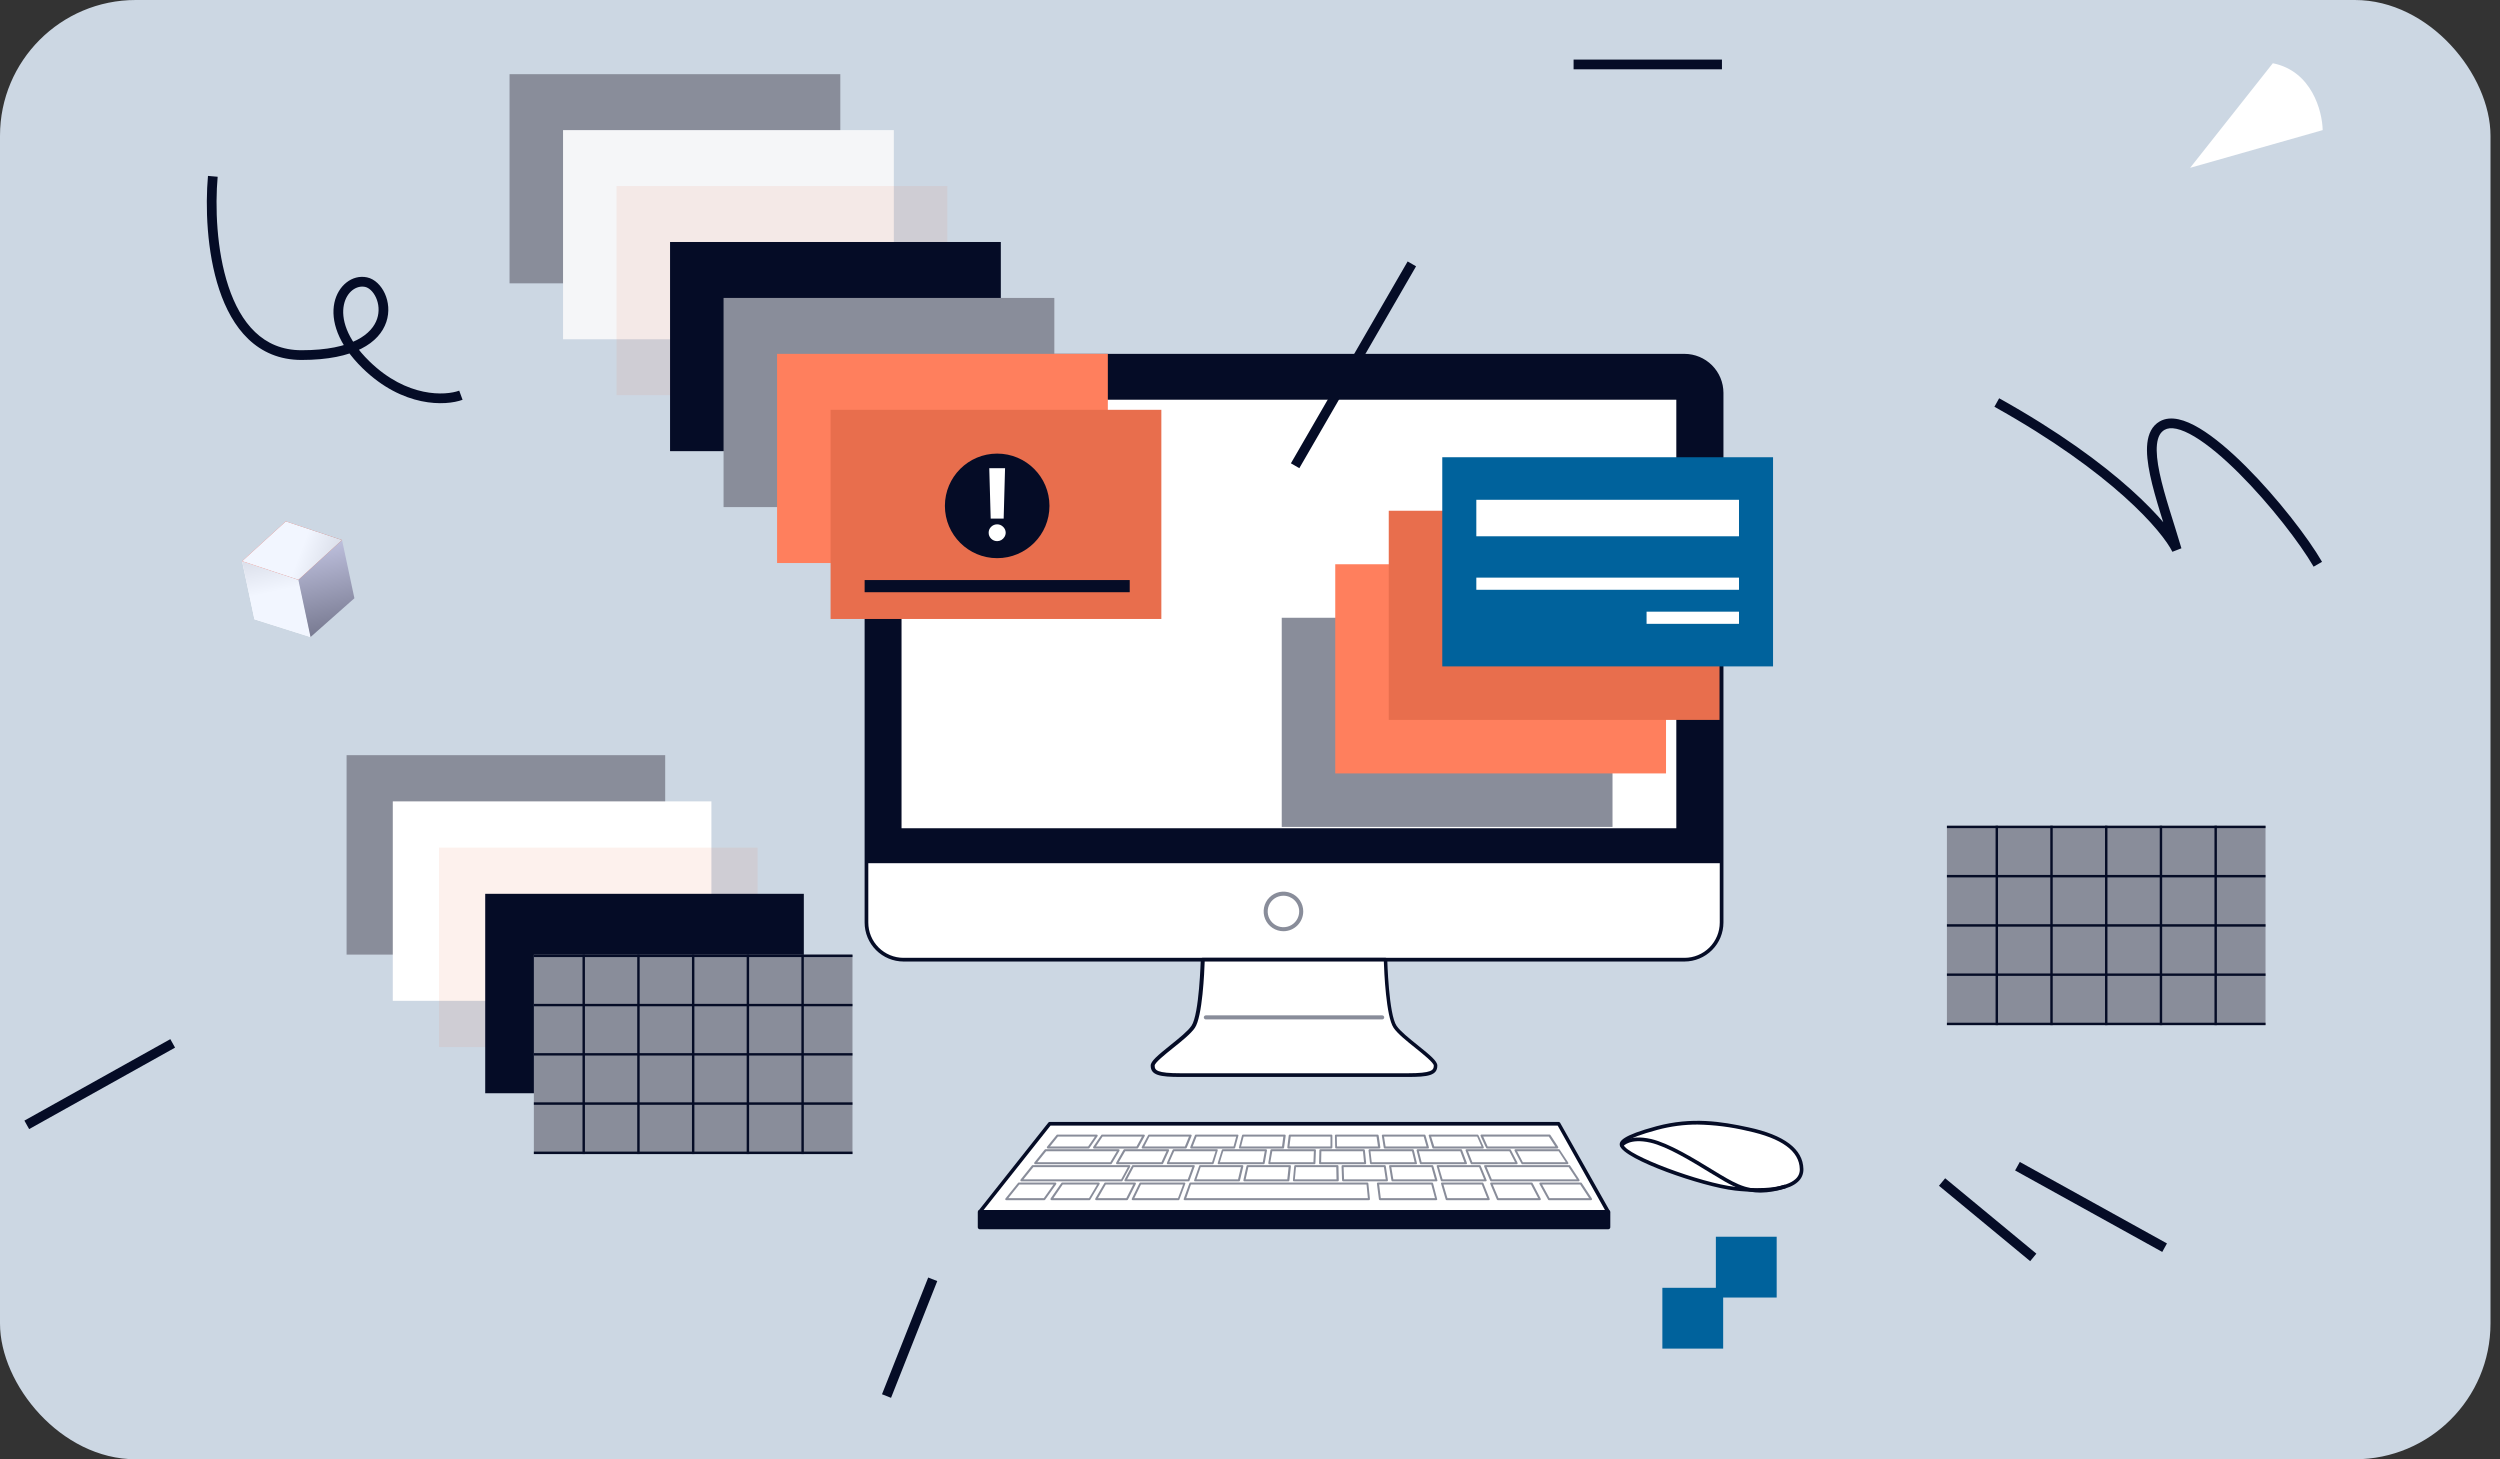 <svg width="221" height="129" viewBox="0 0 221 129" fill="none" xmlns="http://www.w3.org/2000/svg">
<rect x="0" y="0" width="221" height="129" fill="#333333" stroke="none"/>
<rect width="220.16" height="129" rx="12" fill="#CCD7E3"/>
<path d="M152.188 34.725V81.556C152.188 82.425 151.843 83.259 151.228 83.874C150.613 84.488 149.779 84.834 148.91 84.834H79.871C79.002 84.834 78.168 84.488 77.553 83.874C76.939 83.259 76.593 82.425 76.593 81.556V34.725C76.593 33.856 76.939 33.022 77.553 32.407C78.168 31.793 79.002 31.447 79.871 31.447H148.91C149.779 31.447 150.613 31.793 151.228 32.407C151.843 33.022 152.188 33.856 152.188 34.725Z" fill="white"/>
<path d="M148.91 84.999H79.872C78.959 84.997 78.085 84.633 77.44 83.988C76.796 83.343 76.433 82.468 76.432 81.556V34.726C76.433 33.813 76.796 32.939 77.44 32.293C78.085 31.648 78.959 31.284 79.872 31.282H148.91C149.823 31.284 150.697 31.648 151.343 32.293C151.988 32.938 152.351 33.813 152.353 34.726V81.556C152.351 82.468 151.988 83.343 151.343 83.988C150.697 84.634 149.823 84.997 148.91 84.999ZM79.872 31.609C79.046 31.61 78.254 31.939 77.67 32.523C77.086 33.107 76.758 33.9 76.758 34.726V81.556C76.758 82.382 77.086 83.174 77.67 83.758C78.254 84.343 79.046 84.672 79.872 84.672H148.91C149.736 84.672 150.529 84.343 151.113 83.759C151.697 83.174 152.026 82.382 152.027 81.556V34.726C152.026 33.899 151.697 33.107 151.113 32.523C150.529 31.939 149.736 31.61 148.91 31.609H79.872Z" fill="#050C26"/>
<path d="M152.188 34.725V76.308H76.593V34.725C76.593 33.856 76.939 33.022 77.553 32.407C78.168 31.793 79.002 31.447 79.871 31.447H148.91C149.779 31.447 150.613 31.793 151.228 32.407C151.843 33.022 152.188 33.856 152.188 34.725Z" fill="#050C26"/>
<path d="M148.186 35.335H79.696V73.217H148.186V35.335Z" fill="white"/>
<path d="M113.456 82.32C113.11 82.32 112.772 82.217 112.484 82.025C112.196 81.833 111.972 81.559 111.839 81.239C111.707 80.92 111.672 80.568 111.74 80.228C111.807 79.889 111.974 79.577 112.219 79.332C112.463 79.087 112.775 78.921 113.115 78.853C113.454 78.785 113.806 78.82 114.126 78.953C114.446 79.085 114.719 79.309 114.912 79.597C115.104 79.885 115.207 80.223 115.207 80.57C115.206 81.034 115.021 81.478 114.693 81.806C114.365 82.134 113.92 82.319 113.456 82.32V82.32ZM113.456 79.182C113.181 79.182 112.912 79.263 112.683 79.416C112.454 79.569 112.276 79.787 112.17 80.041C112.065 80.296 112.038 80.576 112.092 80.846C112.146 81.116 112.279 81.364 112.474 81.558C112.669 81.753 112.917 81.885 113.187 81.939C113.457 81.992 113.737 81.964 113.991 81.858C114.246 81.752 114.463 81.573 114.615 81.344C114.768 81.114 114.849 80.845 114.848 80.57C114.847 80.201 114.7 79.848 114.439 79.588C114.178 79.328 113.825 79.182 113.456 79.182Z" fill="#898D9A"/>
<path d="M123.32 90.77C122.602 89.694 122.47 84.827 122.47 84.827H106.309C106.309 84.827 106.19 89.704 105.462 90.77C104.734 91.835 101.875 93.574 101.875 94.191C101.875 94.808 102.299 95.031 104.361 95.031H124.428C126.49 95.031 126.914 94.808 126.914 94.191C126.914 93.574 124.048 91.846 123.32 90.77Z" fill="white"/>
<path d="M124.428 95.203H104.372C102.539 95.203 101.721 95.059 101.721 94.199C101.721 93.811 102.345 93.291 103.446 92.405C104.21 91.792 104.999 91.161 105.326 90.68C106.018 89.669 106.143 84.877 106.147 84.827C106.148 84.785 106.165 84.745 106.196 84.715C106.226 84.686 106.266 84.669 106.308 84.669H122.47C122.491 84.668 122.512 84.672 122.532 84.68C122.551 84.688 122.57 84.699 122.585 84.714C122.6 84.728 122.612 84.746 122.621 84.765C122.63 84.785 122.634 84.806 122.635 84.827C122.635 84.877 122.764 89.669 123.456 90.68C123.782 91.161 124.571 91.792 125.335 92.405C126.436 93.288 127.06 93.808 127.06 94.199C127.06 95.074 126.243 95.203 124.428 95.203ZM106.495 84.999C106.466 85.867 106.301 89.877 105.623 90.87C105.265 91.39 104.458 92.039 103.676 92.663C103.002 93.205 102.073 93.948 102.073 94.199C102.073 94.607 102.238 94.876 104.397 94.876H124.428C126.58 94.876 126.748 94.607 126.748 94.199C126.748 93.948 125.823 93.205 125.149 92.663C124.367 92.039 123.556 91.39 123.201 90.87C122.523 89.877 122.358 85.867 122.33 84.999H106.495Z" fill="#050C26"/>
<path d="M122.186 90.117H106.595C106.548 90.117 106.502 90.098 106.469 90.064C106.435 90.031 106.416 89.985 106.416 89.938C106.416 89.89 106.435 89.844 106.469 89.811C106.502 89.777 106.548 89.758 106.595 89.758H122.186C122.234 89.758 122.279 89.777 122.313 89.811C122.347 89.844 122.366 89.89 122.366 89.938C122.365 89.985 122.345 90.03 122.312 90.063C122.279 90.097 122.234 90.116 122.186 90.117V90.117Z" fill="#898D9A"/>
<path d="M146.478 99.736C149.674 98.879 152.314 99.356 154.516 99.829C157.564 100.486 159.228 101.644 159.264 103.362C159.3 105.08 156.424 105.439 153.393 105.102C150.362 104.764 143.638 102.304 143.351 101.25C143.207 100.672 145.191 100.066 146.478 99.736Z" fill="white"/>
<path d="M155.337 105.36C154.682 105.358 154.027 105.32 153.375 105.245C150.506 104.926 143.527 102.502 143.2 101.275C143.096 100.888 143.398 100.378 146.428 99.561C149.577 98.714 152.167 99.141 154.545 99.654C157.744 100.339 159.383 101.58 159.422 103.341C159.429 103.556 159.388 103.77 159.303 103.967C159.217 104.164 159.089 104.34 158.928 104.481C158.167 105.181 156.661 105.36 155.337 105.36ZM150.061 99.41C148.866 99.409 147.676 99.566 146.522 99.876V99.876C143.476 100.698 143.502 101.142 143.516 101.193C143.76 102.104 150.33 104.578 153.415 104.923C155.954 105.202 157.938 104.948 158.712 104.238C158.841 104.129 158.942 103.992 159.01 103.838C159.077 103.684 159.108 103.516 159.1 103.348C159.067 101.759 157.514 100.622 154.484 99.973C153.034 99.626 151.552 99.438 150.061 99.41V99.41Z" fill="#050C26"/>
<path d="M155.631 105.428C154.365 105.428 153.425 104.98 152.468 104.442C152.109 104.237 151.657 103.965 151.141 103.649C149.555 102.677 147.382 101.347 145.893 101.009C144.057 100.597 143.501 101.322 143.494 101.329C143.468 101.362 143.43 101.383 143.388 101.389C143.347 101.395 143.304 101.385 143.27 101.36C143.236 101.336 143.212 101.3 143.203 101.258C143.195 101.217 143.203 101.174 143.225 101.139C143.254 101.103 143.892 100.224 145.965 100.69C147.507 101.049 149.706 102.383 151.313 103.369C151.826 103.681 152.27 103.954 152.629 104.155C154.042 104.951 155.315 105.5 157.704 104.74C157.725 104.733 157.747 104.73 157.768 104.732C157.79 104.734 157.811 104.74 157.831 104.75C157.85 104.76 157.867 104.774 157.881 104.79C157.895 104.807 157.906 104.826 157.912 104.847C157.925 104.889 157.92 104.933 157.9 104.971C157.88 105.01 157.846 105.038 157.805 105.052C157.104 105.288 156.371 105.415 155.631 105.428V105.428Z" fill="#050C26"/>
<path d="M142.171 107.143H86.614L92.801 99.342H137.777L142.171 107.143Z" fill="white"/>
<path d="M142.171 107.308H86.614C86.584 107.307 86.554 107.298 86.528 107.282C86.502 107.266 86.481 107.242 86.468 107.215C86.454 107.187 86.449 107.156 86.452 107.126C86.455 107.096 86.467 107.066 86.485 107.042L92.672 99.238C92.688 99.219 92.707 99.203 92.73 99.193C92.752 99.182 92.776 99.177 92.801 99.177H137.777C137.806 99.177 137.834 99.185 137.858 99.199C137.883 99.214 137.903 99.234 137.917 99.259L142.311 107.06C142.325 107.085 142.332 107.114 142.332 107.143C142.332 107.171 142.325 107.2 142.311 107.225C142.297 107.25 142.276 107.271 142.252 107.285C142.227 107.3 142.199 107.307 142.171 107.308V107.308ZM86.937 106.978H141.887L137.698 99.503H92.866L86.937 106.978Z" fill="#050C26"/>
<path d="M142.171 107.143H86.614V108.488H142.171V107.143Z" fill="#050C26"/>
<path d="M142.171 108.667H86.615C86.567 108.667 86.522 108.648 86.488 108.614C86.454 108.581 86.436 108.535 86.436 108.487V107.142C86.436 107.095 86.454 107.049 86.488 107.016C86.522 106.982 86.567 106.963 86.615 106.963H142.171C142.219 106.963 142.264 106.982 142.298 107.016C142.332 107.049 142.351 107.095 142.351 107.142V108.487C142.351 108.535 142.332 108.581 142.298 108.614C142.264 108.648 142.219 108.667 142.171 108.667ZM86.794 108.308H142.003V107.322H86.794V108.308Z" fill="#050C26"/>
<path d="M121.003 106.095H104.72C104.705 106.095 104.69 106.092 104.677 106.085C104.664 106.078 104.653 106.068 104.644 106.056C104.638 106.043 104.635 106.029 104.635 106.015C104.635 106 104.638 105.986 104.644 105.973L105.143 104.596C105.149 104.579 105.16 104.564 105.175 104.553C105.189 104.542 105.207 104.536 105.226 104.535H120.877C120.899 104.536 120.92 104.545 120.936 104.56C120.952 104.575 120.962 104.596 120.963 104.618L121.103 105.995C121.104 106.021 121.095 106.046 121.078 106.067C121.069 106.077 121.058 106.086 121.044 106.091C121.031 106.096 121.017 106.097 121.003 106.095V106.095ZM104.863 105.916H120.92L120.802 104.714H105.279L104.863 105.916Z" fill="#898D9A"/>
<path d="M104.196 106.095H100.132C100.116 106.095 100.101 106.091 100.087 106.084C100.073 106.076 100.062 106.065 100.053 106.052C100.046 106.039 100.042 106.024 100.042 106.009C100.042 105.994 100.046 105.979 100.053 105.966L100.727 104.585C100.735 104.571 100.747 104.558 100.762 104.549C100.776 104.54 100.793 104.536 100.81 104.535H104.701C104.716 104.535 104.731 104.539 104.744 104.545C104.757 104.552 104.768 104.562 104.777 104.575C104.783 104.587 104.787 104.601 104.787 104.616C104.787 104.63 104.783 104.644 104.777 104.657L104.26 106.038C104.254 106.052 104.246 106.064 104.235 106.074C104.223 106.084 104.21 106.091 104.196 106.095ZM100.275 105.916H104.135L104.583 104.714H100.86L100.275 105.916Z" fill="#898D9A"/>
<path d="M109.515 104.431H105.642C105.627 104.431 105.613 104.428 105.6 104.422C105.587 104.415 105.575 104.406 105.566 104.395C105.559 104.382 105.556 104.368 105.556 104.354C105.556 104.339 105.559 104.325 105.566 104.313L106.007 103.057C106.013 103.04 106.024 103.025 106.039 103.014C106.054 103.003 106.071 102.997 106.09 102.996H109.823C109.837 102.997 109.85 103.001 109.861 103.007C109.873 103.013 109.883 103.022 109.892 103.032C109.901 103.042 109.907 103.054 109.91 103.068C109.913 103.081 109.913 103.094 109.91 103.108L109.612 104.363C109.608 104.384 109.595 104.404 109.577 104.416C109.559 104.429 109.537 104.434 109.515 104.431V104.431ZM105.767 104.252H109.443L109.698 103.176H106.136L105.767 104.252Z" fill="#898D9A"/>
<path d="M113.88 104.431H110.002C109.989 104.431 109.976 104.428 109.965 104.422C109.953 104.416 109.942 104.408 109.934 104.397C109.926 104.387 109.92 104.375 109.917 104.362C109.914 104.35 109.914 104.336 109.916 104.323L110.193 103.068C110.197 103.048 110.209 103.03 110.225 103.017C110.241 103.004 110.261 102.997 110.282 102.996H114.027C114.052 102.997 114.077 103.007 114.095 103.025C114.11 103.046 114.118 103.071 114.116 103.097L113.98 104.352C113.979 104.364 113.975 104.375 113.969 104.386C113.963 104.396 113.956 104.405 113.946 104.413C113.937 104.42 113.926 104.425 113.915 104.428C113.903 104.432 113.891 104.432 113.88 104.431V104.431ZM110.114 104.252H113.797L113.912 103.176H110.354L110.114 104.252Z" fill="#898D9A"/>
<path d="M118.241 104.431H114.385C114.36 104.431 114.335 104.42 114.317 104.402C114.308 104.393 114.302 104.383 114.298 104.371C114.294 104.359 114.293 104.346 114.295 104.334L114.41 103.079C114.412 103.056 114.422 103.035 114.439 103.02C114.456 103.005 114.477 102.996 114.5 102.996H118.23C118.254 102.996 118.277 103.006 118.293 103.023C118.31 103.039 118.32 103.062 118.32 103.086L118.348 104.338C118.349 104.35 118.347 104.363 118.343 104.374C118.338 104.386 118.332 104.397 118.323 104.406C118.312 104.416 118.299 104.423 118.285 104.427C118.27 104.432 118.255 104.433 118.241 104.431V104.431ZM114.464 104.252H118.147L118.126 103.176H114.564L114.464 104.252Z" fill="#898D9A"/>
<path d="M122.606 104.431H118.729C118.706 104.43 118.684 104.421 118.668 104.405C118.651 104.389 118.641 104.368 118.639 104.345L118.593 103.09C118.592 103.078 118.594 103.066 118.599 103.055C118.603 103.044 118.61 103.033 118.618 103.025C118.626 103.016 118.636 103.009 118.647 103.004C118.658 102.999 118.67 102.997 118.683 102.996H122.413C122.434 102.996 122.455 103.004 122.471 103.017C122.488 103.031 122.499 103.05 122.502 103.072L122.692 104.327C122.695 104.34 122.694 104.353 122.69 104.365C122.686 104.378 122.68 104.389 122.671 104.399C122.664 104.409 122.654 104.417 122.643 104.423C122.631 104.429 122.619 104.431 122.606 104.431V104.431ZM118.815 104.252H122.499L122.337 103.176H118.776L118.815 104.252Z" fill="#898D9A"/>
<path d="M126.967 104.431H123.09C123.069 104.43 123.049 104.423 123.033 104.409C123.018 104.395 123.007 104.376 123.004 104.356L122.796 103.1C122.793 103.088 122.793 103.075 122.796 103.062C122.8 103.049 122.805 103.038 122.814 103.028C122.822 103.018 122.832 103.01 122.844 103.004C122.856 102.999 122.869 102.996 122.882 102.996H126.616C126.635 102.997 126.653 103.003 126.669 103.015C126.684 103.027 126.696 103.043 126.702 103.061L127.06 104.316C127.067 104.328 127.07 104.342 127.07 104.356C127.07 104.369 127.067 104.383 127.06 104.395C127.05 104.409 127.035 104.42 127.019 104.427C127.002 104.433 126.984 104.434 126.967 104.431V104.431ZM123.169 104.252H126.849L126.547 103.176H122.993L123.169 104.252Z" fill="#898D9A"/>
<path d="M131.329 104.431H127.455C127.436 104.431 127.417 104.425 127.402 104.413C127.386 104.401 127.375 104.385 127.369 104.366L127.011 103.111C127.004 103.099 127 103.086 127 103.072C127 103.058 127.004 103.044 127.011 103.032C127.019 103.021 127.03 103.012 127.042 103.006C127.055 103 127.068 102.996 127.082 102.996H130.812C130.83 102.997 130.848 103.002 130.862 103.012C130.877 103.023 130.888 103.037 130.895 103.054L131.411 104.309C131.418 104.322 131.422 104.336 131.422 104.35C131.422 104.365 131.418 104.379 131.411 104.392C131.403 104.405 131.39 104.416 131.376 104.423C131.361 104.43 131.345 104.433 131.329 104.431V104.431ZM127.523 104.252H131.196L130.755 103.176H127.204L127.523 104.252Z" fill="#898D9A"/>
<path d="M102.732 102.918H98.748C98.732 102.917 98.716 102.913 98.702 102.905C98.688 102.896 98.677 102.885 98.669 102.871C98.662 102.857 98.658 102.842 98.658 102.826C98.658 102.811 98.662 102.795 98.669 102.781L99.322 101.637C99.329 101.623 99.34 101.612 99.353 101.603C99.366 101.595 99.381 101.591 99.397 101.59H103.267C103.282 101.59 103.298 101.593 103.311 101.601C103.324 101.608 103.335 101.62 103.342 101.634C103.349 101.647 103.353 101.662 103.353 101.677C103.353 101.692 103.349 101.706 103.342 101.72L102.818 102.864C102.811 102.88 102.799 102.894 102.784 102.904C102.768 102.914 102.75 102.918 102.732 102.918ZM98.902 102.738H102.675L103.116 101.77H99.465L98.902 102.738Z" fill="#898D9A"/>
<path d="M107.212 102.918H103.235C103.22 102.918 103.205 102.915 103.192 102.908C103.179 102.901 103.168 102.891 103.159 102.878C103.153 102.865 103.149 102.85 103.149 102.835C103.149 102.82 103.153 102.805 103.159 102.792L103.665 101.644C103.672 101.628 103.684 101.615 103.698 101.605C103.713 101.596 103.73 101.591 103.748 101.591H107.571C107.585 101.591 107.598 101.594 107.611 101.6C107.623 101.607 107.634 101.616 107.643 101.626C107.649 101.639 107.652 101.653 107.652 101.668C107.652 101.682 107.649 101.696 107.643 101.709L107.284 102.857C107.279 102.872 107.269 102.886 107.256 102.897C107.244 102.908 107.229 102.915 107.212 102.918V102.918ZM103.364 102.738H107.148L107.456 101.77H103.798L103.364 102.738Z" fill="#898D9A"/>
<path d="M111.707 102.918H107.722C107.708 102.918 107.694 102.914 107.682 102.908C107.669 102.902 107.659 102.893 107.65 102.882C107.644 102.869 107.641 102.856 107.641 102.842C107.641 102.829 107.644 102.815 107.65 102.803L108.009 101.655C108.014 101.637 108.026 101.62 108.041 101.609C108.057 101.597 108.076 101.591 108.095 101.591H111.911C111.924 101.591 111.937 101.594 111.949 101.599C111.961 101.605 111.971 101.613 111.979 101.623C111.988 101.633 111.995 101.645 111.998 101.658C112.002 101.671 112.003 101.685 112.001 101.698L111.796 102.842C111.792 102.863 111.78 102.881 111.764 102.895C111.748 102.909 111.728 102.917 111.707 102.918V102.918ZM107.84 102.738H111.631L111.804 101.77H108.134L107.84 102.738Z" fill="#898D9A"/>
<path d="M116.178 102.918H112.208C112.195 102.918 112.182 102.915 112.17 102.909C112.159 102.903 112.148 102.895 112.14 102.885C112.131 102.876 112.125 102.864 112.121 102.852C112.117 102.84 112.116 102.826 112.118 102.814L112.305 101.666C112.309 101.645 112.32 101.626 112.336 101.612C112.353 101.599 112.373 101.591 112.394 101.591H116.239C116.251 101.591 116.263 101.593 116.274 101.598C116.286 101.603 116.296 101.61 116.304 101.619C116.312 101.628 116.319 101.638 116.323 101.649C116.327 101.66 116.329 101.672 116.329 101.684L116.282 102.832C116.282 102.844 116.279 102.857 116.273 102.868C116.268 102.88 116.26 102.89 116.25 102.898C116.24 102.906 116.229 102.912 116.216 102.916C116.204 102.919 116.191 102.92 116.178 102.918ZM112.298 102.738H116.107L116.146 101.77H112.47L112.298 102.738Z" fill="#898D9A"/>
<path d="M120.68 102.918H116.695C116.683 102.917 116.671 102.915 116.66 102.91C116.648 102.905 116.639 102.898 116.63 102.889C116.622 102.881 116.615 102.871 116.611 102.859C116.606 102.848 116.604 102.836 116.605 102.824L116.634 101.68C116.634 101.656 116.643 101.634 116.66 101.617C116.677 101.6 116.7 101.591 116.723 101.591H120.565C120.587 101.591 120.609 101.599 120.626 101.614C120.642 101.63 120.653 101.651 120.654 101.673L120.769 102.817C120.772 102.843 120.764 102.869 120.748 102.889C120.73 102.907 120.705 102.917 120.68 102.918V102.918ZM116.788 102.738H120.579L120.486 101.77H116.81L116.788 102.738Z" fill="#898D9A"/>
<path d="M125.166 102.917H121.2C121.178 102.917 121.157 102.909 121.14 102.894C121.124 102.88 121.113 102.86 121.11 102.839L120.977 101.691C120.977 101.678 120.978 101.666 120.983 101.654C120.987 101.642 120.994 101.632 121.002 101.623C121.009 101.612 121.019 101.604 121.03 101.598C121.042 101.593 121.054 101.59 121.067 101.59H124.894C124.914 101.591 124.933 101.597 124.948 101.61C124.964 101.622 124.975 101.639 124.98 101.659L125.252 102.806C125.258 102.818 125.261 102.831 125.261 102.844C125.261 102.857 125.258 102.87 125.252 102.882C125.242 102.895 125.229 102.905 125.214 102.911C125.199 102.917 125.183 102.92 125.166 102.917V102.917ZM121.26 102.738H125.052L124.822 101.77H121.149L121.26 102.738Z" fill="#898D9A"/>
<path d="M129.589 102.918H125.604C125.584 102.918 125.564 102.911 125.549 102.899C125.533 102.887 125.522 102.869 125.518 102.849L125.227 101.702C125.224 101.689 125.224 101.675 125.227 101.662C125.23 101.649 125.236 101.637 125.245 101.626C125.253 101.616 125.263 101.607 125.275 101.6C125.287 101.594 125.3 101.591 125.313 101.591H129.158C129.176 101.591 129.194 101.596 129.208 101.607C129.223 101.617 129.234 101.631 129.241 101.648L129.671 102.796C129.677 102.809 129.681 102.823 129.681 102.837C129.681 102.851 129.677 102.865 129.671 102.878C129.662 102.891 129.649 102.902 129.635 102.909C129.621 102.916 129.605 102.919 129.589 102.918V102.918ZM125.672 102.738H129.449L129.09 101.77H125.428L125.672 102.738Z" fill="#898D9A"/>
<path d="M134.077 102.918H130.092C130.074 102.918 130.056 102.913 130.041 102.902C130.027 102.892 130.015 102.877 130.009 102.86L129.561 101.713C129.555 101.7 129.552 101.686 129.552 101.671C129.552 101.657 129.555 101.643 129.561 101.63C129.57 101.618 129.581 101.608 129.594 101.601C129.607 101.594 129.622 101.591 129.636 101.591H133.481C133.498 101.591 133.514 101.596 133.528 101.605C133.542 101.613 133.553 101.626 133.56 101.641L134.148 102.785C134.156 102.799 134.16 102.814 134.16 102.83C134.16 102.845 134.156 102.861 134.148 102.875C134.141 102.887 134.131 102.898 134.118 102.905C134.105 102.913 134.091 102.917 134.077 102.918ZM130.153 102.738H133.929L133.431 101.77H129.773L130.153 102.738Z" fill="#898D9A"/>
<path d="M138.562 102.918H134.577C134.561 102.918 134.545 102.913 134.531 102.905C134.517 102.897 134.506 102.885 134.498 102.871L133.888 101.723C133.882 101.709 133.878 101.694 133.878 101.678C133.878 101.663 133.882 101.648 133.888 101.634C133.897 101.621 133.908 101.611 133.921 101.603C133.934 101.596 133.949 101.591 133.964 101.591H137.809C137.824 101.59 137.839 101.594 137.852 101.602C137.865 101.609 137.876 101.62 137.884 101.634L138.634 102.778C138.643 102.792 138.647 102.808 138.647 102.824C138.647 102.841 138.643 102.857 138.634 102.871C138.626 102.884 138.616 102.895 138.604 102.903C138.591 102.912 138.577 102.916 138.562 102.918ZM134.617 102.738H138.415L137.784 101.77H134.111L134.617 102.738Z" fill="#898D9A"/>
<path d="M96.238 101.529H92.633C92.616 101.529 92.599 101.524 92.584 101.514C92.57 101.505 92.558 101.491 92.551 101.476C92.542 101.462 92.538 101.445 92.538 101.429C92.538 101.413 92.542 101.396 92.551 101.382L93.401 100.332C93.408 100.32 93.418 100.311 93.43 100.305C93.442 100.299 93.455 100.296 93.469 100.296H96.948C96.964 100.296 96.98 100.301 96.994 100.31C97.008 100.319 97.019 100.331 97.027 100.346C97.035 100.36 97.038 100.376 97.038 100.393C97.037 100.409 97.032 100.425 97.023 100.439L96.306 101.49C96.298 101.502 96.288 101.511 96.276 101.518C96.265 101.525 96.251 101.529 96.238 101.529ZM92.82 101.35H96.188L96.79 100.475H93.523L92.82 101.35Z" fill="#898D9A"/>
<path d="M100.527 101.529H96.715C96.698 101.528 96.683 101.523 96.669 101.515C96.655 101.506 96.644 101.494 96.636 101.479C96.627 101.466 96.623 101.45 96.623 101.434C96.623 101.419 96.627 101.403 96.636 101.39L97.353 100.335C97.361 100.323 97.372 100.312 97.386 100.305C97.399 100.299 97.413 100.295 97.428 100.296H101.115C101.131 100.296 101.146 100.3 101.16 100.309C101.173 100.317 101.184 100.328 101.191 100.342C101.2 100.355 101.204 100.37 101.204 100.385C101.204 100.401 101.2 100.416 101.191 100.428L100.613 101.483C100.605 101.498 100.593 101.511 100.578 101.52C100.562 101.528 100.545 101.531 100.527 101.529ZM96.883 101.35H100.47L100.947 100.475H97.464L96.883 101.35Z" fill="#898D9A"/>
<path d="M104.82 101.529H101.008C100.992 101.529 100.977 101.525 100.964 101.517C100.95 101.508 100.94 101.497 100.933 101.483C100.925 101.47 100.92 101.455 100.92 101.44C100.92 101.425 100.925 101.41 100.933 101.397L101.496 100.346C101.503 100.331 101.514 100.318 101.528 100.309C101.542 100.3 101.558 100.296 101.575 100.296H105.258C105.273 100.297 105.287 100.301 105.3 100.307C105.313 100.314 105.324 100.324 105.333 100.335C105.339 100.349 105.343 100.363 105.343 100.378C105.343 100.393 105.339 100.408 105.333 100.421L104.903 101.472C104.896 101.488 104.884 101.502 104.87 101.512C104.855 101.522 104.838 101.528 104.82 101.529V101.529ZM101.158 101.35H104.745L105.104 100.475H101.607L101.158 101.35Z" fill="#898D9A"/>
<path d="M109.113 101.529H105.3C105.286 101.529 105.271 101.524 105.259 101.517C105.246 101.51 105.235 101.5 105.227 101.488C105.219 101.475 105.214 101.461 105.213 101.447C105.211 101.432 105.213 101.418 105.218 101.404L105.634 100.353C105.641 100.337 105.652 100.322 105.667 100.312C105.681 100.302 105.698 100.296 105.716 100.296H109.4C109.414 100.296 109.427 100.299 109.44 100.305C109.452 100.312 109.463 100.321 109.471 100.332C109.478 100.344 109.481 100.357 109.481 100.371C109.481 100.385 109.478 100.398 109.471 100.41L109.188 101.461C109.183 101.479 109.174 101.494 109.161 101.507C109.147 101.519 109.131 101.527 109.113 101.529V101.529ZM105.433 101.35H109.045L109.281 100.475H105.777L105.433 101.35Z" fill="#898D9A"/>
<path d="M113.406 101.529H109.594C109.581 101.529 109.567 101.526 109.556 101.52C109.544 101.513 109.534 101.504 109.526 101.494C109.52 101.481 109.517 101.468 109.517 101.454C109.517 101.44 109.52 101.427 109.526 101.415L109.795 100.364C109.8 100.345 109.811 100.328 109.827 100.316C109.842 100.303 109.861 100.296 109.881 100.296H113.564C113.577 100.296 113.59 100.299 113.602 100.304C113.614 100.31 113.624 100.318 113.632 100.328C113.641 100.337 113.648 100.349 113.652 100.361C113.656 100.374 113.656 100.387 113.654 100.4L113.514 101.451C113.513 101.463 113.509 101.475 113.503 101.486C113.496 101.497 113.488 101.507 113.478 101.514C113.468 101.521 113.456 101.527 113.444 101.529C113.431 101.532 113.419 101.532 113.406 101.529V101.529ZM109.709 101.35H113.331L113.446 100.475H109.935L109.709 101.35Z" fill="#898D9A"/>
<path d="M117.703 101.529H113.887C113.875 101.53 113.862 101.527 113.851 101.522C113.839 101.516 113.83 101.508 113.823 101.497C113.814 101.488 113.807 101.477 113.803 101.466C113.799 101.454 113.797 101.441 113.797 101.429L113.923 100.375C113.926 100.353 113.936 100.334 113.951 100.319C113.967 100.305 113.988 100.296 114.009 100.296H117.693C117.716 100.296 117.739 100.305 117.756 100.322C117.773 100.339 117.782 100.362 117.782 100.385V101.436C117.782 101.448 117.779 101.46 117.774 101.471C117.77 101.483 117.762 101.492 117.753 101.501C117.741 101.516 117.723 101.526 117.703 101.529V101.529ZM113.988 101.35H117.614V100.475H114.099L113.988 101.35Z" fill="#898D9A"/>
<path d="M121.918 101.529H118.12C118.096 101.529 118.073 101.52 118.056 101.503C118.039 101.486 118.03 101.464 118.03 101.44L118.008 100.389C118.008 100.377 118.01 100.365 118.014 100.354C118.018 100.343 118.025 100.333 118.033 100.324C118.042 100.315 118.052 100.308 118.063 100.303C118.074 100.298 118.086 100.296 118.098 100.296H121.781C121.803 100.296 121.824 100.304 121.841 100.319C121.857 100.333 121.868 100.353 121.871 100.375L122.022 101.425C122.024 101.438 122.023 101.451 122.019 101.464C122.015 101.476 122.009 101.487 122 101.497C121.99 101.508 121.977 101.517 121.963 101.523C121.948 101.528 121.933 101.531 121.918 101.529V101.529ZM118.191 101.35H121.814L121.688 100.475H118.173L118.191 101.35Z" fill="#898D9A"/>
<path d="M126.222 101.529H122.413C122.391 101.529 122.37 101.521 122.354 101.506C122.337 101.492 122.327 101.472 122.323 101.451L122.155 100.4C122.153 100.387 122.154 100.374 122.158 100.361C122.161 100.349 122.168 100.338 122.176 100.328C122.194 100.309 122.218 100.297 122.244 100.296H125.928C125.947 100.296 125.966 100.303 125.982 100.316C125.997 100.328 126.009 100.345 126.014 100.364L126.312 101.415C126.318 101.427 126.321 101.44 126.321 101.454C126.321 101.468 126.318 101.481 126.312 101.494C126.301 101.507 126.288 101.518 126.272 101.524C126.256 101.53 126.239 101.532 126.222 101.529V101.529ZM122.485 101.35H126.104L125.856 100.475H122.348L122.485 101.35Z" fill="#898D9A"/>
<path d="M131.091 101.529H126.705C126.686 101.529 126.667 101.522 126.652 101.511C126.636 101.499 126.625 101.483 126.619 101.465L126.303 100.414C126.293 100.388 126.293 100.358 126.303 100.332C126.312 100.321 126.323 100.312 126.335 100.305C126.348 100.299 126.361 100.296 126.375 100.296H130.611C130.628 100.296 130.645 100.301 130.66 100.31C130.675 100.32 130.686 100.333 130.693 100.349L131.16 101.4C131.166 101.414 131.169 101.429 131.169 101.443C131.169 101.458 131.166 101.473 131.16 101.486C131.152 101.498 131.142 101.508 131.13 101.515C131.118 101.523 131.105 101.528 131.091 101.529V101.529ZM126.788 101.35H130.966L130.582 100.475H126.511L126.788 101.35Z" fill="#898D9A"/>
<path d="M137.651 101.529H131.454C131.436 101.529 131.419 101.524 131.405 101.515C131.39 101.505 131.378 101.492 131.371 101.476L130.884 100.421C130.877 100.408 130.873 100.393 130.873 100.378C130.873 100.363 130.877 100.348 130.884 100.335C130.891 100.322 130.902 100.311 130.915 100.303C130.929 100.296 130.944 100.292 130.959 100.292H136.981C136.996 100.293 137.01 100.297 137.024 100.305C137.037 100.312 137.048 100.322 137.056 100.335L137.741 101.386C137.75 101.399 137.754 101.415 137.754 101.431C137.754 101.447 137.75 101.462 137.741 101.476C137.733 101.492 137.721 101.507 137.705 101.516C137.689 101.526 137.67 101.53 137.651 101.529V101.529ZM131.511 101.35H137.486L136.916 100.475H131.117L131.511 101.35Z" fill="#898D9A"/>
<path d="M139.553 104.431H131.817C131.799 104.431 131.782 104.426 131.767 104.416C131.753 104.407 131.741 104.393 131.734 104.377L131.203 103.122C131.196 103.108 131.193 103.094 131.193 103.079C131.193 103.064 131.196 103.049 131.203 103.036C131.212 103.023 131.223 103.013 131.236 103.006C131.249 103 131.264 102.996 131.279 102.996H138.724C138.74 102.995 138.755 102.999 138.769 103.006C138.782 103.014 138.793 103.026 138.8 103.039L139.621 104.291C139.63 104.305 139.635 104.321 139.635 104.338C139.635 104.354 139.63 104.37 139.621 104.384C139.614 104.397 139.605 104.408 139.593 104.416C139.581 104.424 139.567 104.429 139.553 104.431V104.431ZM131.878 104.252H139.388L138.671 103.176H131.422L131.878 104.252Z" fill="#898D9A"/>
<path d="M99.63 106.095H96.9C96.884 106.095 96.869 106.09 96.855 106.082C96.841 106.074 96.83 106.062 96.822 106.049C96.815 106.035 96.811 106.019 96.811 106.004C96.811 105.988 96.815 105.973 96.822 105.959L97.625 104.582C97.632 104.568 97.643 104.556 97.656 104.548C97.669 104.54 97.685 104.535 97.7 104.535H100.322C100.338 104.534 100.354 104.538 100.368 104.545C100.382 104.553 100.394 104.564 100.402 104.577C100.411 104.591 100.415 104.606 100.416 104.622C100.416 104.638 100.412 104.654 100.405 104.668L99.709 106.045C99.701 106.06 99.69 106.072 99.676 106.081C99.662 106.089 99.646 106.094 99.63 106.095V106.095ZM97.058 105.916H99.569L100.175 104.714H97.751L97.058 105.916Z" fill="#898D9A"/>
<path d="M131.6 106.095H127.885C127.866 106.095 127.847 106.088 127.831 106.077C127.816 106.065 127.805 106.049 127.799 106.031L127.393 104.65C127.387 104.638 127.384 104.624 127.384 104.61C127.384 104.597 127.387 104.583 127.393 104.571C127.402 104.56 127.413 104.551 127.425 104.545C127.438 104.539 127.451 104.535 127.465 104.535H131.052C131.07 104.536 131.087 104.542 131.101 104.552C131.116 104.562 131.127 104.576 131.134 104.593L131.683 105.97C131.689 105.983 131.692 105.998 131.692 106.013C131.692 106.028 131.689 106.042 131.683 106.056C131.674 106.069 131.661 106.079 131.647 106.086C131.632 106.093 131.616 106.096 131.6 106.095V106.095ZM127.953 105.916H131.468L130.991 104.714H127.598L127.953 105.916Z" fill="#898D9A"/>
<path d="M136.12 106.095H132.405C132.387 106.095 132.369 106.09 132.355 106.079C132.34 106.069 132.329 106.055 132.322 106.038L131.741 104.661C131.735 104.647 131.732 104.632 131.732 104.618C131.732 104.603 131.735 104.588 131.741 104.575C131.75 104.563 131.761 104.553 131.774 104.546C131.787 104.539 131.802 104.535 131.817 104.535H135.403C135.42 104.535 135.436 104.54 135.45 104.549C135.464 104.558 135.475 104.57 135.482 104.585L136.199 105.963C136.207 105.976 136.211 105.992 136.211 106.007C136.211 106.023 136.207 106.039 136.199 106.052C136.191 106.066 136.18 106.077 136.166 106.085C136.152 106.093 136.136 106.096 136.12 106.095V106.095ZM132.466 105.916H135.973L135.342 104.714H131.96L132.466 105.916Z" fill="#898D9A"/>
<path d="M140.64 106.095H136.924C136.908 106.096 136.893 106.091 136.88 106.083C136.866 106.075 136.855 106.063 136.849 106.049L136.088 104.668C136.08 104.655 136.076 104.64 136.076 104.625C136.076 104.61 136.08 104.595 136.088 104.582C136.095 104.568 136.106 104.556 136.119 104.548C136.133 104.54 136.148 104.535 136.164 104.535H139.75C139.765 104.536 139.78 104.54 139.793 104.548C139.806 104.555 139.817 104.566 139.826 104.578L140.726 105.955C140.735 105.969 140.739 105.986 140.739 106.002C140.739 106.019 140.735 106.035 140.726 106.049C140.717 106.064 140.705 106.077 140.69 106.085C140.674 106.093 140.657 106.097 140.64 106.095V106.095ZM136.978 105.916H140.475L139.689 104.714H136.321L136.978 105.916Z" fill="#898D9A"/>
<path d="M126.967 106.095H121.982C121.96 106.095 121.94 106.086 121.924 106.072C121.908 106.057 121.898 106.038 121.896 106.016L121.72 104.636C121.718 104.623 121.719 104.611 121.722 104.599C121.726 104.587 121.733 104.576 121.741 104.567C121.749 104.557 121.76 104.549 121.771 104.543C121.783 104.537 121.796 104.535 121.809 104.535H126.598C126.617 104.535 126.637 104.542 126.652 104.555C126.668 104.567 126.679 104.584 126.684 104.603L127.042 105.981C127.049 105.993 127.052 106.006 127.052 106.02C127.052 106.034 127.049 106.047 127.042 106.06C127.033 106.071 127.022 106.08 127.009 106.086C126.996 106.093 126.981 106.096 126.967 106.095V106.095ZM122.061 105.916H126.852L126.529 104.715H121.917L122.061 105.916Z" fill="#898D9A"/>
<path d="M96.32 106.095H92.952C92.935 106.096 92.918 106.091 92.904 106.082C92.889 106.073 92.877 106.06 92.87 106.045C92.862 106.031 92.858 106.015 92.858 105.998C92.858 105.982 92.862 105.966 92.87 105.952L93.824 104.575C93.832 104.563 93.844 104.553 93.857 104.546C93.87 104.539 93.884 104.535 93.899 104.535H97.127C97.143 104.535 97.158 104.539 97.172 104.548C97.185 104.556 97.196 104.568 97.203 104.582C97.211 104.595 97.216 104.611 97.216 104.627C97.216 104.643 97.211 104.658 97.203 104.671L96.381 106.052C96.374 106.063 96.365 106.073 96.355 106.08C96.344 106.087 96.333 106.093 96.32 106.095V106.095ZM93.121 105.916H96.27L96.987 104.714H93.942L93.121 105.916Z" fill="#898D9A"/>
<path d="M92.32 106.095H88.952C88.935 106.096 88.918 106.091 88.903 106.083C88.888 106.074 88.876 106.061 88.869 106.045C88.861 106.029 88.858 106.012 88.861 105.995C88.863 105.978 88.87 105.962 88.881 105.948L89.993 104.571C90.001 104.561 90.011 104.552 90.023 104.546C90.034 104.54 90.047 104.536 90.061 104.535H93.289C93.306 104.535 93.323 104.539 93.337 104.548C93.352 104.557 93.364 104.57 93.371 104.585C93.379 104.6 93.383 104.616 93.383 104.632C93.383 104.648 93.379 104.664 93.371 104.679L92.392 106.056C92.384 106.067 92.373 106.077 92.361 106.084C92.348 106.091 92.334 106.095 92.32 106.095V106.095ZM89.139 105.916H92.274L93.127 104.715H90.104L89.139 105.916Z" fill="#898D9A"/>
<path d="M99.167 104.431H90.291C90.274 104.431 90.258 104.426 90.244 104.418C90.23 104.409 90.219 104.396 90.212 104.381C90.202 104.366 90.197 104.35 90.197 104.332C90.197 104.315 90.202 104.298 90.212 104.284L91.219 103.029C91.238 103.009 91.264 102.997 91.291 102.996H99.838C99.853 102.997 99.868 103.001 99.881 103.009C99.894 103.016 99.905 103.027 99.913 103.039C99.921 103.053 99.925 103.068 99.925 103.084C99.925 103.1 99.921 103.115 99.913 103.129L99.232 104.384C99.225 104.397 99.216 104.407 99.205 104.415C99.194 104.423 99.181 104.429 99.167 104.431ZM90.477 104.252H99.114L99.698 103.176H91.345L90.477 104.252Z" fill="#898D9A"/>
<path d="M98.217 102.918H91.51C91.494 102.917 91.478 102.912 91.464 102.903C91.45 102.894 91.439 102.882 91.431 102.867C91.422 102.853 91.416 102.836 91.416 102.819C91.416 102.802 91.422 102.785 91.431 102.771L92.353 101.623C92.372 101.603 92.398 101.592 92.425 101.591H98.881C98.897 101.591 98.913 101.595 98.927 101.603C98.941 101.611 98.952 101.623 98.96 101.637C98.967 101.651 98.97 101.666 98.97 101.682C98.97 101.698 98.967 101.713 98.96 101.727L98.275 102.875C98.262 102.896 98.241 102.911 98.217 102.918V102.918ZM91.697 102.738H98.153L98.73 101.77H92.479L91.697 102.738Z" fill="#898D9A"/>
<path d="M105.061 104.431H99.48C99.465 104.431 99.45 104.427 99.437 104.42C99.424 104.412 99.413 104.401 99.405 104.388C99.397 104.374 99.393 104.359 99.393 104.343C99.393 104.327 99.397 104.312 99.405 104.298L100.072 103.043C100.081 103.029 100.093 103.017 100.107 103.008C100.122 103 100.138 102.996 100.155 102.996H105.535C105.549 102.996 105.564 103 105.577 103.007C105.59 103.014 105.601 103.024 105.61 103.036C105.616 103.049 105.62 103.063 105.62 103.077C105.62 103.091 105.616 103.105 105.61 103.118L105.151 104.374C105.144 104.391 105.132 104.407 105.115 104.417C105.099 104.427 105.08 104.432 105.061 104.431V104.431ZM99.638 104.252H105L105.395 103.176H100.205L99.638 104.252Z" fill="#898D9A"/>
<path d="M93.763 49.165C93.73 49.164 93.697 49.152 93.67 49.132C93.643 49.112 93.623 49.084 93.612 49.052C93.602 49.02 93.601 48.985 93.611 48.953C93.621 48.92 93.64 48.892 93.666 48.871L102.163 42.437C102.198 42.411 102.241 42.4 102.284 42.406C102.327 42.412 102.366 42.434 102.393 42.469C102.406 42.486 102.416 42.505 102.422 42.526C102.428 42.547 102.429 42.568 102.427 42.59C102.424 42.611 102.417 42.632 102.406 42.65C102.396 42.669 102.381 42.685 102.364 42.698L93.864 49.133C93.834 49.154 93.799 49.165 93.763 49.165V49.165Z" fill="white"/>
<rect x="30.638" y="66.757" width="28.165" height="17.63" fill="#898D9A"/>
<rect x="34.723" y="70.842" width="28.165" height="17.63" fill="white"/>
<rect x="38.808" y="74.927" width="28.165" height="17.63" fill="#E86E4D" fill-opacity="0.1"/>
<rect x="42.893" y="79.013" width="28.165" height="17.63" fill="#050C26"/>
<path d="M171.678 104.49L179.741 111.155" stroke="#050C26" stroke-width="0.86"/>
<path d="M178.343 103.092L191.351 110.295" stroke="#050C26" stroke-width="0.86"/>
<path d="M124.808 23.327L114.488 41.172" stroke="#050C26" stroke-width="0.86"/>
<path d="M139.105 5.697H152.22" stroke="#050C26" stroke-width="0.86"/>
<path d="M200.918 5.59C204.358 6.278 205.29 9.818 205.326 11.502L193.608 14.835L200.918 5.59Z" fill="white"/>
<path d="M191.136 37.625L190.922 37.251L191.136 37.625ZM192.426 48.59L192.838 48.469L192.039 48.779L192.426 48.59ZM204.523 50.095C203.345 48.056 200.683 44.591 197.94 41.853C196.568 40.483 195.196 39.316 193.997 38.599C193.397 38.24 192.86 38.006 192.402 37.907C191.946 37.809 191.604 37.852 191.349 37.998L190.922 37.251C191.419 36.967 191.996 36.941 192.583 37.067C193.167 37.192 193.795 37.476 194.438 37.86C195.726 38.63 197.156 39.855 198.548 41.244C201.332 44.024 204.045 47.547 205.268 49.665L204.523 50.095ZM191.349 37.998C190.978 38.21 190.749 38.615 190.676 39.283C190.603 39.956 190.699 40.822 190.911 41.826C191.337 43.843 192.182 46.229 192.838 48.469L192.013 48.711C191.379 46.543 190.504 44.061 190.07 42.004C189.852 40.972 189.733 40 189.821 39.19C189.91 38.376 190.219 37.654 190.922 37.251L191.349 37.998ZM192.039 48.779C191.609 47.902 190.302 46.156 187.769 43.887C185.245 41.627 181.527 38.868 176.306 35.958L176.725 35.207C181.996 38.145 185.767 40.94 188.343 43.246C190.908 45.545 192.31 47.378 192.812 48.4L192.039 48.779Z" fill="#050C26"/>
<path d="M32.358 32.25L32.658 31.942L32.658 31.942L32.358 32.25ZM18.385 15.55C18.149 18.218 18.26 22.233 19.381 25.6C19.941 27.285 20.765 28.837 21.951 29.972C23.148 31.116 24.697 31.82 26.66 31.82V30.96C24.925 30.96 23.587 30.346 22.546 29.351C21.495 28.346 20.731 26.935 20.197 25.328C19.126 22.111 19.011 18.224 19.241 15.625L18.385 15.55ZM26.66 31.82C31.348 31.82 33.536 30.289 34.15 28.463C34.45 27.571 34.345 26.666 34.021 25.951C33.703 25.252 33.137 24.665 32.447 24.519L32.269 25.361C32.6 25.43 32.988 25.757 33.238 26.307C33.481 26.842 33.559 27.523 33.334 28.189C32.9 29.481 31.218 30.96 26.66 30.96V31.82ZM32.447 24.519C31.128 24.242 29.875 25.254 29.558 26.774C29.237 28.322 29.842 30.398 32.058 32.558L32.658 31.942C30.573 29.91 30.158 28.115 30.4 26.949C30.649 25.755 31.545 25.208 32.269 25.361L32.447 24.519ZM32.058 32.558C35.617 36.029 39.376 35.899 40.892 35.341L40.594 34.534C39.387 34.979 35.978 35.179 32.658 31.942L32.058 32.558Z" fill="#050C26"/>
<path d="M2.366 99.437L15.266 92.235" stroke="#050C26" stroke-width="0.86"/>
<path d="M78.368 123.41L82.453 113.09" stroke="#050C26" stroke-width="0.86"/>
<rect x="146.953" y="113.842" width="5.375" height="5.375" fill="#00629C"/>
<rect x="151.683" y="109.327" width="5.375" height="5.375" fill="#00629C"/>
<rect x="45.044" y="6.557" width="29.24" height="18.49" fill="#898D9A"/>
<rect x="49.773" y="11.502" width="29.24" height="18.49" fill="#F5F6F8"/>
<rect x="54.503" y="16.447" width="29.24" height="18.49" fill="#E86E4D" fill-opacity="0.1"/>
<rect x="59.233" y="21.392" width="29.24" height="18.49" fill="#050C26"/>
<rect x="63.963" y="26.337" width="29.24" height="18.49" fill="#898D9A"/>
<rect x="68.693" y="31.282" width="29.24" height="18.49" fill="#FF7F5D"/>
<rect x="73.423" y="36.227" width="29.24" height="18.49" fill="#E86E4D"/>
<g clip-path="url(#clip0_454_8532)">
<g clip-path="url(#clip1_454_8532)">
<rect width="28.165" height="17.63" transform="translate(172.108 72.992)" fill="#898D9A"/>
<rect x="176.409" y="72.992" width="0.215" height="17.63" fill="#050C26"/>
<rect x="181.246" y="72.992" width="0.215" height="17.63" fill="#050C26"/>
<rect x="186.083" y="72.992" width="0.215" height="17.63" fill="#050C26"/>
<rect x="190.921" y="72.992" width="0.215" height="17.63" fill="#050C26"/>
<rect x="195.758" y="72.992" width="0.215" height="17.63" fill="#050C26"/>
</g>
<g clip-path="url(#clip2_454_8532)">
<rect x="200.273" y="72.992" width="0.215" height="28.165" transform="rotate(90 200.273 72.992)" fill="#050C26"/>
<rect x="200.273" y="77.346" width="0.215" height="28.165" transform="rotate(90 200.273 77.346)" fill="#050C26"/>
<rect x="200.273" y="81.7" width="0.215" height="28.165" transform="rotate(90 200.273 81.7)" fill="#050C26"/>
<rect x="200.273" y="86.054" width="0.215" height="28.165" transform="rotate(90 200.273 86.054)" fill="#050C26"/>
<rect x="200.273" y="90.407" width="0.215" height="28.165" transform="rotate(90 200.273 90.407)" fill="#050C26"/>
</g>
</g>
<g clip-path="url(#clip3_454_8532)">
<g clip-path="url(#clip4_454_8532)">
<rect width="28.165" height="17.63" transform="translate(47.193 84.388)" fill="#898D9A"/>
<rect x="51.493" y="84.388" width="0.215" height="17.63" fill="#050C26"/>
<rect x="56.331" y="84.388" width="0.215" height="17.63" fill="#050C26"/>
<rect x="61.169" y="84.388" width="0.215" height="17.63" fill="#050C26"/>
<rect x="66.006" y="84.388" width="0.215" height="17.63" fill="#050C26"/>
<rect x="70.843" y="84.388" width="0.215" height="17.63" fill="#050C26"/>
</g>
<g clip-path="url(#clip5_454_8532)">
<rect x="75.358" y="84.388" width="0.215" height="28.165" transform="rotate(90 75.358 84.388)" fill="#050C26"/>
<rect x="75.358" y="88.741" width="0.215" height="28.165" transform="rotate(90 75.358 88.741)" fill="#050C26"/>
<rect x="75.358" y="93.095" width="0.215" height="28.165" transform="rotate(90 75.358 93.095)" fill="#050C26"/>
<rect x="75.358" y="97.449" width="0.215" height="28.165" transform="rotate(90 75.358 97.449)" fill="#050C26"/>
<rect x="75.358" y="101.802" width="0.215" height="28.165" transform="rotate(90 75.358 101.802)" fill="#050C26"/>
</g>
</g>
<rect x="76.433" y="51.277" width="23.435" height="1.075" fill="#050C26"/>
<circle cx="88.151" cy="44.72" r="4.622" fill="#050C26"/>
<path d="M88.847 41.388L88.724 45.847H87.577L87.451 41.388H88.847ZM88.15 47.837C87.944 47.837 87.766 47.765 87.618 47.62C87.469 47.473 87.396 47.296 87.398 47.091C87.396 46.888 87.469 46.714 87.618 46.569C87.766 46.423 87.944 46.351 88.15 46.351C88.349 46.351 88.524 46.423 88.674 46.569C88.825 46.714 88.901 46.888 88.903 47.091C88.901 47.228 88.864 47.353 88.793 47.467C88.724 47.579 88.633 47.669 88.52 47.738C88.408 47.804 88.284 47.837 88.15 47.837Z" fill="white"/>
<rect x="113.306" y="54.61" width="29.24" height="18.49" fill="#898D9A"/>
<rect x="118.036" y="49.88" width="29.24" height="18.49" fill="#FF7F5D"/>
<rect x="122.766" y="45.15" width="29.24" height="18.49" fill="#E86E4D"/>
<rect x="127.497" y="40.42" width="29.24" height="18.49" fill="#00629C"/>
<rect x="130.507" y="44.182" width="23.22" height="3.225" fill="white"/>
<rect x="130.507" y="51.062" width="23.22" height="1.075" fill="white"/>
<rect x="145.557" y="54.072" width="8.17" height="1.075" fill="white"/>
<path fill-rule="evenodd" clip-rule="evenodd" d="M26.364 51.198L21.401 49.608L22.493 54.747L27.451 56.315L26.364 51.198Z" fill="white"/>
<path fill-rule="evenodd" clip-rule="evenodd" d="M26.364 51.198L21.401 49.608L22.493 54.747L27.451 56.315L26.364 51.198Z" fill="url(#paint0_linear_454_8532)"/>
<path fill-rule="evenodd" clip-rule="evenodd" d="M30.236 47.74L26.364 51.198L27.452 56.315L31.329 52.884L30.236 47.74Z" fill="url(#paint1_linear_454_8532)"/>
<path fill-rule="evenodd" clip-rule="evenodd" d="M25.262 46.09L21.402 49.608L26.376 51.257L30.236 47.739L25.262 46.09Z" fill="url(#paint2_linear_454_8532)"/>
<path fill-rule="evenodd" clip-rule="evenodd" d="M25.262 46.09L21.402 49.608L26.376 51.257L30.236 47.739L25.262 46.09Z" fill="url(#paint3_linear_454_8532)"/>
<defs>
<linearGradient id="paint0_linear_454_8532" x1="23.613" y1="49.138" x2="24.288" y2="52.309" gradientUnits="userSpaceOnUse">
<stop stop-color="#DBDFEA"/>
<stop offset="1" stop-color="#F2F6FF"/>
</linearGradient>
<linearGradient id="paint1_linear_454_8532" x1="28.032" y1="48.208" x2="29.656" y2="55.847" gradientUnits="userSpaceOnUse">
<stop stop-color="#BDBFDC"/>
<stop offset="1" stop-color="#787A91"/>
</linearGradient>
<linearGradient id="paint2_linear_454_8532" x1="29.331" y1="48.389" x2="22.69" y2="46.775" gradientUnits="userSpaceOnUse">
<stop stop-color="#B8544A"/>
<stop offset="1" stop-color="#EE5545"/>
</linearGradient>
<linearGradient id="paint3_linear_454_8532" x1="25.269" y1="46.089" x2="30.2" y2="47.96" gradientUnits="userSpaceOnUse">
<stop offset="0.408" stop-color="#F2F6FF"/>
<stop offset="1" stop-color="#DBDFEA"/>
</linearGradient>
<clipPath id="clip0_454_8532">
<rect width="28.165" height="17.63" fill="white" transform="translate(172.108 72.992)"/>
</clipPath>
<clipPath id="clip1_454_8532">
<rect width="28.165" height="17.63" fill="white" transform="translate(172.108 72.992)"/>
</clipPath>
<clipPath id="clip2_454_8532">
<rect width="28.165" height="17.63" fill="white" transform="translate(172.108 72.992)"/>
</clipPath>
<clipPath id="clip3_454_8532">
<rect width="28.165" height="17.63" fill="white" transform="translate(47.193 84.388)"/>
</clipPath>
<clipPath id="clip4_454_8532">
<rect width="28.165" height="17.63" fill="white" transform="translate(47.193 84.388)"/>
</clipPath>
<clipPath id="clip5_454_8532">
<rect width="28.165" height="17.63" fill="white" transform="translate(47.193 84.388)"/>
</clipPath>
</defs>
</svg>
